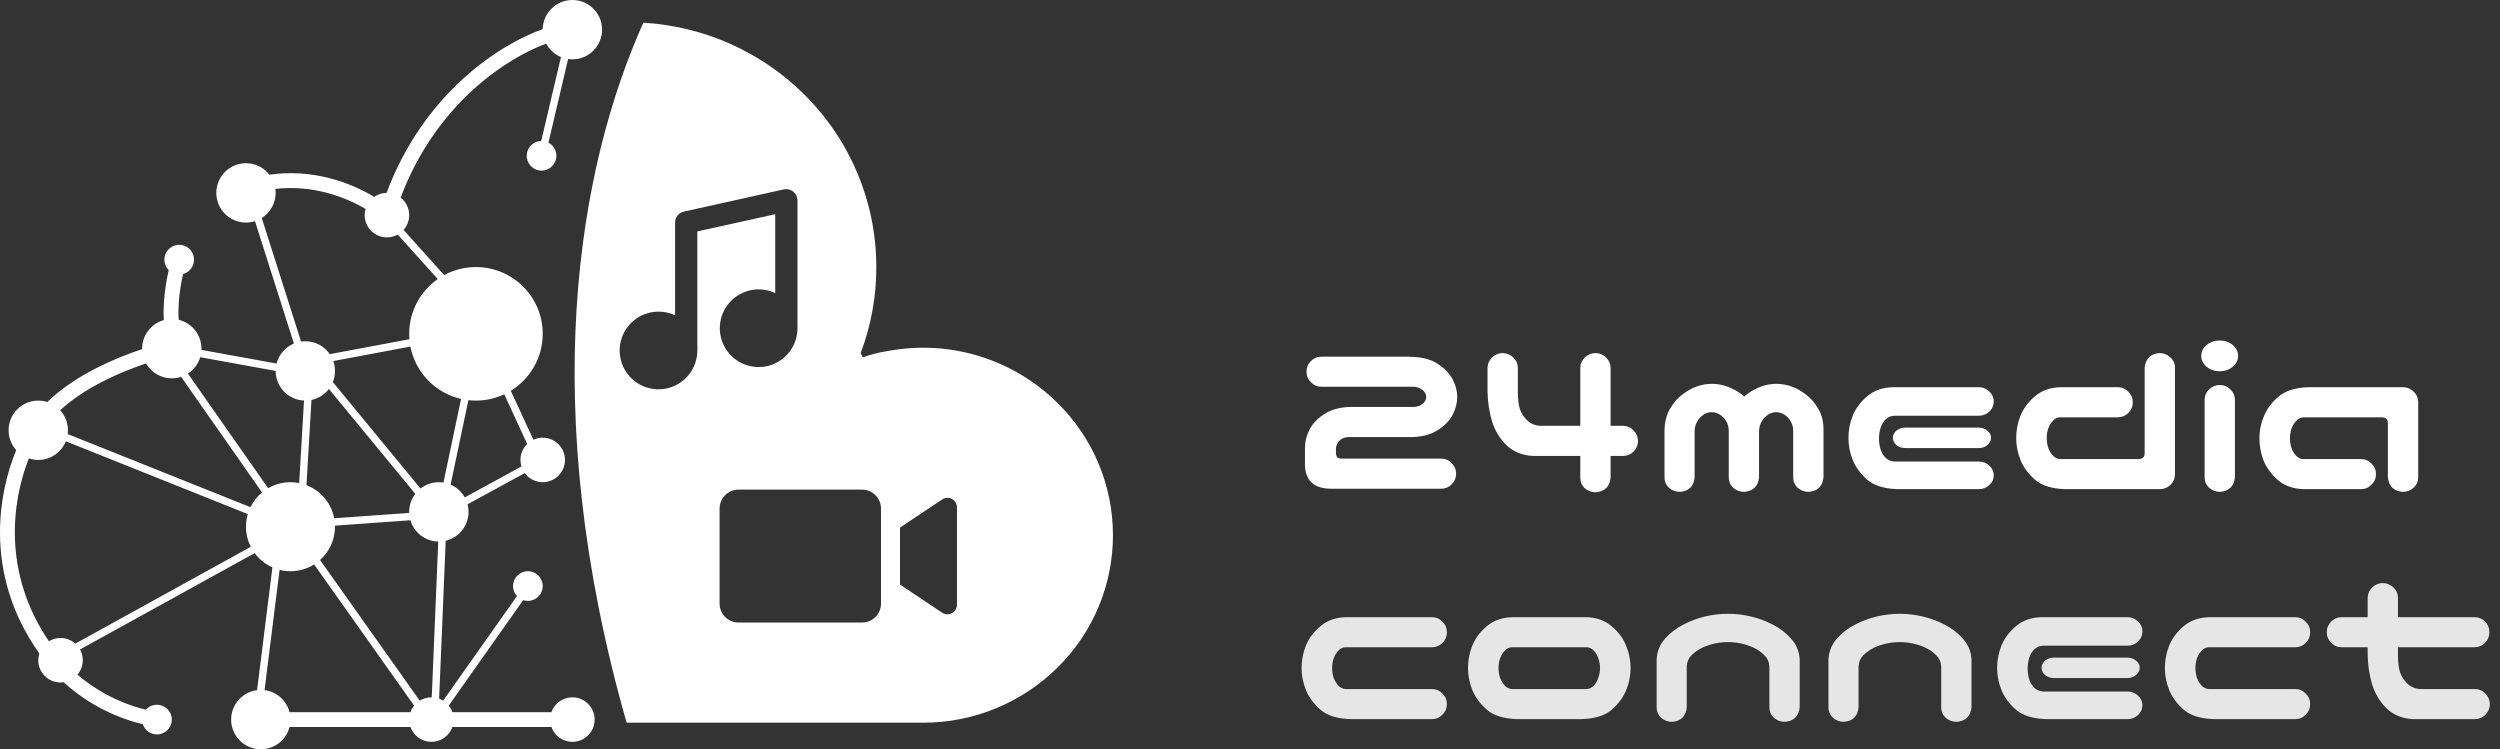 <svg width="337" height="101" viewBox="0 0 337 101" fill="none" xmlns="http://www.w3.org/2000/svg">
<rect x="0" y="0" width="337" height="101" fill="#333333" stroke="none"/>
<path d="M176.119 50.106C176.119 49.541 176.311 49.067 176.694 48.684C177.098 48.28 177.582 48.078 178.147 48.078H189.833C189.954 48.078 190.075 48.088 190.196 48.108H190.378C191.791 48.149 192.951 48.472 193.859 49.077C194.768 49.683 195.424 50.379 195.827 51.166C196.231 51.933 196.433 52.71 196.433 53.497C196.433 54.304 196.231 55.102 195.827 55.889C195.444 56.656 194.788 57.342 193.859 57.947C192.951 58.553 191.791 58.876 190.378 58.916H181.78C181.397 58.936 181.074 59.027 180.812 59.188C180.569 59.35 180.388 59.562 180.267 59.824C180.146 60.066 180.085 60.258 180.085 60.399V61.035C180.085 61.297 180.146 61.499 180.267 61.641C180.408 61.782 180.67 61.842 181.054 61.822H194.253C194.818 61.822 195.292 62.024 195.676 62.428C196.079 62.811 196.281 63.285 196.281 63.851C196.281 64.416 196.079 64.9 195.676 65.304C195.292 65.687 194.818 65.879 194.253 65.879H179.419C178.289 65.879 177.421 65.606 176.815 65.061C176.23 64.496 175.927 63.699 175.907 62.67V60.399C175.907 59.572 176.099 58.765 176.482 57.977C176.886 57.17 177.542 56.464 178.45 55.858C179.379 55.233 180.549 54.9 181.962 54.859H190.56C190.943 54.839 191.256 54.758 191.498 54.617C191.76 54.456 191.952 54.284 192.073 54.102C192.194 53.901 192.255 53.699 192.255 53.497C192.255 53.295 192.194 53.103 192.073 52.922C191.952 52.72 191.76 52.548 191.498 52.407C191.256 52.246 190.943 52.155 190.56 52.135H178.147C177.582 52.135 177.108 51.933 176.725 51.529C176.321 51.146 176.119 50.672 176.119 50.106ZM215.111 47.594C215.656 47.614 216.12 47.816 216.504 48.199C216.887 48.562 217.089 49.017 217.109 49.562V57.402H218.835C219.4 57.422 219.864 57.634 220.228 58.038C220.611 58.442 220.803 58.926 220.803 59.491C220.783 60.036 220.581 60.5 220.197 60.884C219.834 61.247 219.38 61.439 218.835 61.459H217.109V64.395C216.988 65.606 216.322 66.262 215.111 66.363C214.546 66.363 214.052 66.182 213.628 65.818C213.224 65.435 213.022 64.961 213.022 64.395V61.459H206.604C205.192 61.378 204.021 60.904 203.093 60.036C202.185 59.148 201.529 58.068 201.125 56.797C200.742 55.525 200.54 54.173 200.52 52.74V49.562C200.54 49.017 200.742 48.562 201.125 48.199C201.508 47.816 201.973 47.614 202.518 47.594C203.083 47.594 203.567 47.785 203.971 48.169C204.374 48.532 204.586 48.996 204.606 49.562V52.377C204.586 53.204 204.637 53.971 204.758 54.678C204.899 55.364 205.222 55.98 205.727 56.524C206.231 57.069 206.867 57.362 207.634 57.402H213.022V49.562C213.043 48.996 213.255 48.532 213.658 48.169C214.062 47.785 214.546 47.594 215.111 47.594ZM230.763 51.741C231.469 51.741 232.155 51.862 232.821 52.105C233.507 52.347 234.163 52.7 234.789 53.164C234.89 53.265 235.001 53.366 235.122 53.467C235.223 53.366 235.334 53.265 235.455 53.164C236.081 52.7 236.727 52.347 237.393 52.105C238.079 51.862 238.765 51.741 239.451 51.741C240.158 51.741 240.844 51.862 241.51 52.105C242.196 52.347 242.842 52.71 243.447 53.194C244.073 53.658 244.618 54.284 245.082 55.071C245.566 55.858 245.809 56.797 245.809 57.887V64.335C245.688 65.546 245.021 66.202 243.811 66.303C243.245 66.303 242.751 66.121 242.327 65.758C241.924 65.374 241.722 64.9 241.722 64.335V58.129C241.722 57.645 241.631 57.241 241.449 56.918C241.268 56.575 241.066 56.312 240.844 56.131C240.622 55.929 240.39 55.788 240.147 55.707C239.905 55.606 239.663 55.556 239.421 55.556C239.179 55.556 238.937 55.606 238.694 55.707C238.472 55.788 238.25 55.929 238.028 56.131C237.806 56.312 237.604 56.575 237.423 56.918C237.241 57.241 237.14 57.645 237.12 58.129V64.335C236.999 65.546 236.333 66.202 235.122 66.303C234.557 66.303 234.062 66.121 233.639 65.758C233.235 65.374 233.033 64.9 233.033 64.335V58.129C233.033 57.645 232.942 57.241 232.761 56.918C232.579 56.575 232.377 56.312 232.155 56.131C231.933 55.929 231.701 55.788 231.459 55.707C231.217 55.606 230.975 55.556 230.732 55.556C230.49 55.556 230.248 55.606 230.006 55.707C229.784 55.788 229.562 55.929 229.34 56.131C229.118 56.312 228.916 56.575 228.734 56.918C228.553 57.241 228.452 57.645 228.432 58.129V64.335C228.331 65.546 227.675 66.202 226.464 66.303C225.899 66.303 225.404 66.121 224.98 65.758C224.577 65.374 224.375 64.9 224.375 64.335V57.887C224.415 56.797 224.668 55.858 225.132 55.071C225.596 54.284 226.141 53.658 226.767 53.194C227.392 52.71 228.038 52.347 228.704 52.105C229.39 51.862 230.076 51.741 230.763 51.741ZM255.769 65.939C253.993 65.879 252.65 65.465 251.742 64.698C250.834 63.911 250.178 63.033 249.774 62.065C249.371 61.075 249.169 60.077 249.169 59.067C249.169 58.018 249.361 57.009 249.744 56.04C250.148 55.051 250.804 54.173 251.712 53.406C252.64 52.619 253.811 52.215 255.224 52.195H266.728C267.293 52.195 267.767 52.387 268.15 52.77C268.554 53.134 268.756 53.578 268.756 54.102C268.756 54.648 268.554 55.112 268.15 55.495C267.767 55.858 267.293 56.04 266.728 56.04H255.405C254.961 56.04 254.568 56.191 254.225 56.494C253.902 56.797 253.66 57.19 253.498 57.675C253.357 58.159 253.286 58.633 253.286 59.098C253.286 59.602 253.357 60.097 253.498 60.581C253.66 61.065 253.902 61.459 254.225 61.762C254.568 62.044 254.961 62.196 255.405 62.216H266.728C267.293 62.216 267.767 62.398 268.15 62.761C268.554 63.124 268.756 63.558 268.756 64.062C268.756 64.587 268.554 65.031 268.15 65.394C267.767 65.758 267.293 65.939 266.728 65.939H255.769ZM268.393 59.007C268.393 59.39 268.221 59.723 267.878 60.006C267.575 60.268 267.192 60.399 266.728 60.399H256.828C256.364 60.399 255.97 60.268 255.647 60.006C255.325 59.723 255.163 59.39 255.163 59.007C255.163 58.644 255.325 58.321 255.647 58.038C255.97 57.776 256.364 57.645 256.828 57.645H266.728C267.192 57.645 267.585 57.786 267.908 58.068C268.231 58.331 268.393 58.644 268.393 59.007ZM289.1 49.562C289.221 48.351 289.887 47.695 291.098 47.594C291.663 47.594 292.147 47.785 292.551 48.169C292.975 48.532 293.187 48.996 293.187 49.562V63.972C293.166 64.537 292.954 65.011 292.551 65.394C292.147 65.758 291.663 65.939 291.098 65.939H278.383C276.607 65.879 275.265 65.465 274.356 64.698C273.448 63.911 272.792 63.033 272.389 62.065C271.985 61.075 271.783 60.077 271.783 59.067C271.783 58.018 271.975 57.009 272.358 56.04C272.762 55.051 273.418 54.173 274.326 53.406C275.255 52.619 276.425 52.215 277.838 52.195H285.467C286.032 52.195 286.506 52.397 286.89 52.801C287.293 53.184 287.495 53.658 287.495 54.224C287.495 54.789 287.293 55.273 286.89 55.677C286.506 56.06 286.032 56.252 285.467 56.252H277.717C277.333 56.252 277 56.413 276.718 56.736C276.435 57.039 276.223 57.402 276.082 57.826C275.961 58.23 275.9 58.633 275.9 59.037C275.9 59.461 275.961 59.885 276.082 60.309C276.223 60.712 276.435 61.075 276.718 61.398C277 61.701 277.333 61.863 277.717 61.883H288.312C288.837 61.863 289.1 61.6 289.1 61.096V49.562ZM299.271 51.893C299.816 51.913 300.281 52.115 300.664 52.498C301.048 52.861 301.249 53.315 301.27 53.86V64.335C301.148 65.546 300.482 66.202 299.271 66.303C298.706 66.303 298.212 66.121 297.788 65.758C297.384 65.374 297.183 64.9 297.183 64.335V53.86C297.203 53.295 297.415 52.831 297.818 52.468C298.222 52.084 298.706 51.893 299.271 51.893ZM296.729 47.957C296.729 47.392 296.971 46.908 297.455 46.504C297.939 46.1 298.525 45.898 299.211 45.898C299.897 45.898 300.482 46.1 300.967 46.504C301.451 46.908 301.693 47.392 301.693 47.957C301.693 48.542 301.451 49.037 300.967 49.44C300.482 49.844 299.897 50.046 299.211 50.046C298.525 50.046 297.939 49.844 297.455 49.44C296.971 49.037 296.729 48.542 296.729 47.957ZM321.886 64.335V57.039C321.886 56.535 321.623 56.272 321.099 56.252H310.503C310.119 56.272 309.786 56.444 309.504 56.767C309.221 57.069 309.009 57.433 308.868 57.856C308.747 58.26 308.687 58.674 308.687 59.098C308.687 59.501 308.747 59.915 308.868 60.339C309.009 60.742 309.221 61.106 309.504 61.429C309.786 61.731 310.119 61.883 310.503 61.883H318.253C318.818 61.883 319.292 62.085 319.676 62.488C320.079 62.872 320.281 63.346 320.281 63.911C320.281 64.476 320.079 64.951 319.676 65.334C319.292 65.738 318.818 65.939 318.253 65.939H310.624C309.211 65.919 308.041 65.526 307.112 64.759C306.204 63.972 305.548 63.094 305.145 62.125C304.761 61.136 304.569 60.117 304.569 59.067C304.569 58.058 304.771 57.069 305.175 56.101C305.578 55.112 306.234 54.234 307.143 53.467C308.051 52.68 309.393 52.256 311.169 52.195H323.884C324.449 52.195 324.933 52.387 325.337 52.77C325.741 53.134 325.952 53.598 325.973 54.163V64.335C325.973 64.9 325.761 65.374 325.337 65.758C324.933 66.121 324.449 66.303 323.884 66.303C322.673 66.202 322.007 65.546 321.886 64.335Z" fill="#FFFFFF"/>
<path d="M182.053 96.939C180.277 96.879 178.935 96.465 178.026 95.698C177.118 94.911 176.462 94.033 176.059 93.064C175.655 92.076 175.453 91.076 175.453 90.067C175.453 89.018 175.645 88.009 176.028 87.04C176.432 86.051 177.088 85.173 177.996 84.406C178.924 83.619 180.095 83.216 181.508 83.195H193.012C193.577 83.195 194.051 83.397 194.435 83.801C194.838 84.184 195.04 84.659 195.04 85.224C195.04 85.789 194.838 86.273 194.435 86.677C194.051 87.06 193.577 87.252 193.012 87.252H181.387C181.003 87.252 180.67 87.413 180.388 87.736C180.105 88.039 179.893 88.402 179.752 88.826C179.631 89.23 179.57 89.633 179.57 90.037C179.57 90.461 179.631 90.885 179.752 91.309C179.893 91.712 180.105 92.076 180.388 92.398C180.67 92.701 181.003 92.863 181.387 92.883H193.012C193.577 92.883 194.051 93.085 194.435 93.488C194.838 93.872 195.04 94.346 195.04 94.911C195.04 95.476 194.838 95.951 194.435 96.334C194.051 96.738 193.577 96.939 193.012 96.939H182.053ZM204.485 96.939C202.709 96.879 201.367 96.465 200.459 95.698C199.551 94.911 198.895 94.033 198.491 93.064C198.088 92.076 197.886 91.076 197.886 90.067C197.886 89.018 198.077 88.009 198.461 87.04C198.865 86.051 199.521 85.173 200.429 84.406C201.357 83.619 202.528 83.216 203.94 83.195H213.749C215.162 83.216 216.322 83.619 217.23 84.406C218.159 85.173 218.815 86.051 219.198 87.04C219.602 88.009 219.804 89.018 219.804 90.067C219.804 91.076 219.602 92.076 219.198 93.064C218.795 94.033 218.139 94.911 217.23 95.698C216.322 96.465 214.98 96.879 213.204 96.939H204.485ZM203.819 87.252C203.436 87.252 203.103 87.413 202.82 87.736C202.538 88.039 202.326 88.402 202.185 88.826C202.063 89.23 202.003 89.633 202.003 90.037C202.003 90.461 202.063 90.885 202.185 91.309C202.326 91.712 202.538 92.076 202.82 92.398C203.103 92.701 203.436 92.863 203.819 92.883H213.87C214.254 92.863 214.587 92.701 214.869 92.398C215.152 92.076 215.354 91.712 215.475 91.309C215.616 90.885 215.687 90.461 215.687 90.037C215.687 89.633 215.616 89.23 215.475 88.826C215.354 88.402 215.152 88.039 214.869 87.736C214.587 87.413 214.254 87.252 213.87 87.252H203.819ZM232.942 82.741C233.992 82.741 235.021 82.862 236.03 83.105C237.06 83.347 238.038 83.71 238.967 84.194C239.895 84.659 240.713 85.284 241.419 86.071C242.146 86.858 242.539 87.797 242.6 88.887V90.158V95.335C242.479 96.546 241.812 97.202 240.602 97.303C240.036 97.303 239.542 97.121 239.118 96.758C238.715 96.374 238.513 95.9 238.513 95.335V94.003V89.825C238.472 89.2 238.23 88.685 237.786 88.281C237.362 87.857 236.878 87.524 236.333 87.282C235.808 87.04 235.253 86.858 234.668 86.737C234.103 86.616 233.528 86.556 232.942 86.556C232.357 86.556 231.772 86.616 231.187 86.737C230.621 86.858 230.066 87.04 229.521 87.282C228.997 87.524 228.512 87.857 228.068 88.281C227.645 88.685 227.412 89.2 227.372 89.825V94.003V95.335C227.271 96.546 226.615 97.202 225.404 97.303C224.839 97.303 224.345 97.121 223.921 96.758C223.517 96.374 223.315 95.9 223.315 95.335V90.158V88.887C223.376 87.797 223.759 86.858 224.466 86.071C225.172 85.284 225.99 84.659 226.918 84.194C227.846 83.71 228.815 83.347 229.824 83.105C230.854 82.862 231.893 82.741 232.942 82.741ZM256.102 82.741C257.151 82.741 258.18 82.862 259.189 83.105C260.219 83.347 261.198 83.71 262.126 84.194C263.054 84.659 263.872 85.284 264.578 86.071C265.305 86.858 265.698 87.797 265.759 88.887V90.158V95.335C265.638 96.546 264.972 97.202 263.761 97.303C263.196 97.303 262.701 97.121 262.277 96.758C261.874 96.374 261.672 95.9 261.672 95.335V94.003V89.825C261.632 89.2 261.389 88.685 260.945 88.281C260.521 87.857 260.037 87.524 259.492 87.282C258.967 87.04 258.412 86.858 257.827 86.737C257.262 86.616 256.687 86.556 256.102 86.556C255.516 86.556 254.931 86.616 254.346 86.737C253.781 86.858 253.226 87.04 252.681 87.282C252.156 87.524 251.672 87.857 251.228 88.281C250.804 88.685 250.572 89.2 250.531 89.825V94.003V95.335C250.43 96.546 249.774 97.202 248.563 97.303C247.998 97.303 247.504 97.121 247.08 96.758C246.676 96.374 246.475 95.9 246.475 95.335V90.158V88.887C246.535 87.797 246.919 86.858 247.625 86.071C248.331 85.284 249.149 84.659 250.077 84.194C251.006 83.71 251.974 83.347 252.983 83.105C254.013 82.862 255.052 82.741 256.102 82.741ZM275.81 96.939C274.034 96.879 272.691 96.465 271.783 95.698C270.875 94.911 270.219 94.033 269.815 93.064C269.412 92.076 269.21 91.076 269.21 90.067C269.21 89.018 269.402 88.009 269.785 87.04C270.189 86.051 270.845 85.173 271.753 84.406C272.681 83.619 273.852 83.216 275.265 83.195H286.769C287.334 83.195 287.808 83.387 288.191 83.77C288.595 84.134 288.797 84.578 288.797 85.103C288.797 85.647 288.595 86.112 288.191 86.495C287.808 86.858 287.334 87.04 286.769 87.04H275.446C275.002 87.04 274.609 87.191 274.266 87.494C273.943 87.797 273.701 88.19 273.539 88.675C273.398 89.159 273.327 89.633 273.327 90.098C273.327 90.602 273.398 91.097 273.539 91.581C273.701 92.065 273.943 92.459 274.266 92.762C274.609 93.044 275.002 93.196 275.446 93.216H286.769C287.334 93.216 287.808 93.397 288.191 93.761C288.595 94.124 288.797 94.558 288.797 95.062C288.797 95.587 288.595 96.031 288.191 96.394C287.808 96.758 287.334 96.939 286.769 96.939H275.81ZM288.434 90.007C288.434 90.39 288.262 90.723 287.919 91.006C287.616 91.268 287.233 91.399 286.769 91.399H276.869C276.405 91.399 276.011 91.268 275.688 91.006C275.366 90.723 275.204 90.39 275.204 90.007C275.204 89.644 275.366 89.321 275.688 89.038C276.011 88.776 276.405 88.644 276.869 88.644H286.769C287.233 88.644 287.626 88.786 287.949 89.068C288.272 89.331 288.434 89.644 288.434 90.007ZM298.424 96.939C296.648 96.879 295.306 96.465 294.397 95.698C293.489 94.911 292.833 94.033 292.43 93.064C292.026 92.076 291.824 91.076 291.824 90.067C291.824 89.018 292.016 88.009 292.399 87.04C292.803 86.051 293.459 85.173 294.367 84.406C295.296 83.619 296.466 83.216 297.879 83.195H309.383C309.948 83.195 310.422 83.397 310.806 83.801C311.209 84.184 311.411 84.659 311.411 85.224C311.411 85.789 311.209 86.273 310.806 86.677C310.422 87.06 309.948 87.252 309.383 87.252H297.758C297.374 87.252 297.041 87.413 296.759 87.736C296.476 88.039 296.264 88.402 296.123 88.826C296.002 89.23 295.941 89.633 295.941 90.037C295.941 90.461 296.002 90.885 296.123 91.309C296.264 91.712 296.476 92.076 296.759 92.398C297.041 92.701 297.374 92.863 297.758 92.883H309.383C309.948 92.883 310.422 93.085 310.806 93.488C311.209 93.872 311.411 94.346 311.411 94.911C311.411 95.476 311.209 95.951 310.806 96.334C310.422 96.738 309.948 96.939 309.383 96.939H298.424ZM321.159 78.594C321.724 78.594 322.209 78.785 322.612 79.169C323.016 79.532 323.228 79.996 323.248 80.561V83.195H333.541C334.106 83.195 334.59 83.387 334.994 83.77C335.378 84.174 335.569 84.659 335.569 85.224C335.569 85.789 335.368 86.273 334.964 86.677C334.58 87.06 334.106 87.252 333.541 87.252H323.248V87.857C323.228 88.685 323.278 89.452 323.399 90.158C323.541 90.844 323.864 91.46 324.368 92.005C324.873 92.55 325.508 92.842 326.275 92.883H333.662C334.227 92.903 334.691 93.115 335.055 93.519C335.438 93.922 335.63 94.407 335.63 94.972C335.61 95.517 335.408 95.981 335.024 96.364C334.661 96.728 334.207 96.919 333.662 96.939H325.246C323.833 96.859 322.663 96.384 321.734 95.517C320.826 94.629 320.17 93.549 319.767 92.277C319.383 91.006 319.181 89.654 319.161 88.221V87.252H315.68C315.115 87.252 314.64 87.05 314.257 86.647C313.853 86.263 313.651 85.789 313.651 85.224C313.651 84.659 313.843 84.184 314.227 83.801C314.63 83.397 315.115 83.195 315.68 83.195H319.161V80.561C319.181 80.017 319.383 79.562 319.767 79.199C320.15 78.816 320.614 78.614 321.159 78.594Z" fill="#E6E6E6"/>
<path fill-rule="evenodd" clip-rule="evenodd" d="M81.158 4C81.158 6.209 79.367 8 77.158 8C76.963 8 76.77 7.986 76.582 7.959L73.931 19.229C74.567 19.564 75 20.231 75 21C75 22.105 74.105 23 73 23C71.896 23 71 22.105 71 21C71 19.91 71.873 19.023 72.957 19L75.618 7.693C74.764 7.336 74.06 6.692 73.627 5.881C68.3 7.834 58.755 13.999 54.009 26.639C54.709 27.188 55.158 28.041 55.158 29C55.158 29.766 54.871 30.465 54.399 30.995L59.877 37.081C61.15 36.392 62.608 36 64.158 36C69.129 36 73.158 40.029 73.158 45C73.158 48.249 71.436 51.096 68.856 52.678L71.901 59.276C72.283 59.099 72.709 59 73.158 59C74.815 59 76.158 60.343 76.158 62C76.158 63.657 74.815 65 73.158 65C72.165 65 71.285 64.517 70.739 63.774L63.027 67.981C63.112 68.306 63.158 68.648 63.158 69C63.158 70.892 61.845 72.477 60.08 72.893L59.193 94.183C59.384 94.253 59.565 94.342 59.736 94.448L69.685 80.353C69.358 79.997 69.158 79.522 69.158 79C69.158 77.895 70.053 77 71.158 77C72.263 77 73.158 77.895 73.158 79C73.158 80.105 72.263 81 71.158 81C70.937 81 70.724 80.964 70.525 80.898L60.49 95.113C60.703 95.376 60.873 95.675 60.987 96H74.329C74.741 94.835 75.852 94 77.158 94C78.815 94 80.158 95.343 80.158 97C80.158 98.657 78.815 100 77.158 100C75.852 100 74.741 99.165 74.329 98H60.987C60.575 99.165 59.464 100 58.158 100C56.852 100 55.741 99.165 55.329 98H39.032C38.588 99.725 37.022 101 35.158 101C32.949 101 31.158 99.209 31.158 97C31.158 94.962 32.683 93.279 34.654 93.031L36.722 76.485C35.767 76.06 34.943 75.393 34.329 74.561L10.785 87.55C11.023 87.98 11.158 88.474 11.158 89C11.158 89.742 10.889 90.421 10.442 90.945C12.425 92.652 15.572 94.663 19.663 95.671C20.029 95.26 20.564 95 21.158 95C22.263 95 23.158 95.895 23.158 97C23.158 98.105 22.263 99 21.158 99C20.274 99 19.524 98.427 19.26 97.632C14.42 96.456 10.766 93.985 8.588 91.969C8.447 91.99 8.304 92 8.158 92C6.501 92 5.158 90.657 5.158 89C5.158 88.681 5.208 88.374 5.3 88.086C1.416 82.626 0.041 77.009 0.001 71.991C-0 72.162 0 72.332 0.003 72.504C0.019 73.624 0.11 74.737 0.273 75.833C0.11 74.737 0.019 73.624 0.003 72.504C0 72.332 -0 72.16 0.001 71.988C-0.034 67.586 0.959 63.646 2.186 60.677C1.547 59.968 1.158 59.03 1.158 58C1.158 55.791 2.949 54 5.158 54C5.585 54 5.997 54.067 6.383 54.191C8.294 52.319 10.678 50.791 13.055 49.584C15.141 48.524 17.268 47.687 19.159 47.066L19.158 47.027L19.158 47C19.158 45.162 20.398 43.613 22.087 43.145C22.035 42.335 22.047 41.519 22.098 40.736C22.198 39.185 22.456 37.669 22.745 36.415C22.382 36.053 22.158 35.553 22.158 35C22.158 33.895 23.053 33 24.158 33C24.297 33 24.432 33.014 24.562 33.041C24.581 33.007 24.599 32.974 24.617 32.94L24.588 32.994L24.562 33.041C25.473 33.228 26.158 34.034 26.158 35C26.158 35.925 25.53 36.703 24.678 36.932C24.417 38.077 24.184 39.459 24.094 40.864C24.044 41.64 24.039 42.396 24.09 43.109C25.849 43.529 27.158 45.112 27.158 47C27.158 47.055 27.157 47.11 27.155 47.165L37.282 49.006C37.595 47.783 38.472 46.785 39.619 46.307L34.371 29.813C33.989 29.934 33.581 30 33.158 30C31.45 30 29.992 28.929 29.418 27.422C27.751 28.689 26.317 30.238 25.183 32C26.317 30.238 27.751 28.689 29.418 27.422C29.25 26.98 29.158 26.501 29.158 26C29.158 23.791 30.949 22 33.158 22C34.444 22 35.588 22.607 36.32 23.549C42.124 22.707 47.226 24.594 50.443 26.538C50.917 26.207 51.492 26.01 52.112 26C57.137 12.546 67.366 5.977 73.159 3.925C73.199 1.75 74.974 0 77.158 0C79.089 0 80.701 1.369 81.076 3.189C81.13 3.451 81.158 3.722 81.158 4ZM39.032 96H55.329C55.443 95.676 55.612 95.378 55.823 95.116L42.344 76.085C41.42 76.665 40.328 77 39.158 77C38.651 77 38.159 76.937 37.688 76.819L35.662 93.031C37.299 93.237 38.629 94.433 39.032 96ZM3.888 61.794C1.588 67.597 0.315 77.215 6.593 86.44C7.048 86.161 7.584 86 8.158 86C8.923 86 9.622 86.287 10.152 86.758L33.803 73.709C33.391 72.895 33.158 71.975 33.158 71C33.158 70.409 33.244 69.838 33.403 69.298L8.873 59.486C8.283 60.959 6.842 62 5.158 62C4.714 62 4.287 61.928 3.888 61.794ZM9.158 58C9.158 56.962 8.762 56.015 8.113 55.304C9.759 53.776 11.808 52.461 13.961 51.367C15.917 50.373 17.915 49.584 19.691 48.996C20.382 50.194 21.676 51 23.158 51C23.598 51 24.021 50.929 24.417 50.798L35.326 66.383C34.676 66.923 34.141 67.599 33.766 68.366L9.126 58.51C9.147 58.343 9.158 58.173 9.158 58ZM49.275 28.167C46.469 26.502 42.093 24.893 37.123 25.464C37.146 25.639 37.158 25.818 37.158 26C37.158 27.427 36.41 28.68 35.285 29.388L40.584 46.041C40.772 46.014 40.963 46 41.158 46C42.528 46 43.737 46.689 44.458 47.739L55.187 45.727C55.168 45.487 55.158 45.245 55.158 45C55.158 41.943 56.682 39.242 59.012 37.615L53.618 31.622C53.186 31.863 52.688 32 52.158 32C50.501 32 49.158 30.657 49.158 29C49.158 28.711 49.199 28.431 49.275 28.167ZM116.312 48.174C116.202 47.985 116.104 47.789 116.019 47.588C117.42 43.891 118.135 39.969 118.128 36.016C118.128 27.198 114.613 18.849 108.344 12.668C102.505 6.91 94.847 3.547 86.725 3.061C77.945 22.625 72.265 54.694 84.468 97.419H124.427C131.203 97.43 137.708 94.766 142.532 90.007C144.905 87.678 146.79 84.9 148.076 81.834C149.363 78.768 150.026 75.477 150.026 72.152C150.026 68.827 149.363 65.535 148.076 62.47C146.79 59.404 144.905 56.625 142.532 54.296C139.607 51.407 136.033 49.261 132.108 48.037C128.183 46.814 124.022 46.549 119.974 47.265L118.802 47.471C117.953 47.646 117.132 47.881 116.312 48.174ZM58.158 94C57.578 94 57.036 94.165 56.577 94.45L43.144 75.485C44.38 74.386 45.158 72.784 45.158 71C45.158 70.952 45.157 70.905 45.156 70.857L55.32 70.131C55.801 71.764 57.295 72.963 59.075 72.999L58.2 94L58.158 94ZM62.65 67.047L70.289 62.88C70.204 62.602 70.158 62.306 70.158 62C70.158 61.157 70.505 60.396 71.065 59.851L67.974 53.154C66.815 53.697 65.522 54 64.158 54C63.814 54 63.474 53.981 63.139 53.943L60.743 65.326C61.552 65.676 62.222 66.284 62.65 67.047ZM62.153 53.776C58.697 52.989 55.998 50.215 55.322 46.719L44.931 48.668C45.078 49.084 45.158 49.533 45.158 50C45.158 50.531 45.055 51.038 44.867 51.502L56.687 65.855C57.367 65.319 58.225 65 59.158 65C59.37 65 59.577 65.016 59.779 65.048L62.153 53.776ZM55.98 66.57L44.336 52.43C43.765 53.175 42.939 53.713 41.988 53.914L41.313 65.398C43.219 66.132 44.657 67.812 45.05 69.862L55.16 69.14C55.159 69.094 55.158 69.047 55.158 69C55.158 68.086 55.465 67.244 55.98 66.57ZM37.158 50C37.158 52.15 38.855 53.904 40.982 53.996L40.328 65.114C39.95 65.039 39.558 65 39.158 65C38.06 65 37.031 65.295 36.146 65.81L25.33 50.359C26.118 49.849 26.714 49.07 26.99 48.151L37.158 50ZM107.5 27V43.5C107.514 43.755 107.514 44.01 107.5 44.265C107.495 45.398 107.123 46.499 106.44 47.402C105.756 48.306 104.798 48.963 103.709 49.276C102.62 49.588 101.459 49.539 100.4 49.135C99.341 48.732 98.442 47.995 97.838 47.037C97.233 46.079 96.956 44.95 97.047 43.821C97.139 42.692 97.594 41.623 98.345 40.774C99.096 39.926 100.102 39.344 101.212 39.116C102.322 38.888 103.475 39.026 104.5 39.51V28.875L94 31.2V46.5C94.016 46.76 94.016 47.02 94 47.28C93.992 48.412 93.617 49.511 92.932 50.413C92.246 51.314 91.287 51.969 90.198 52.279C89.109 52.589 87.949 52.537 86.891 52.132C85.834 51.727 84.936 50.989 84.334 50.031C83.731 49.072 83.455 47.944 83.548 46.816C83.64 45.687 84.096 44.619 84.847 43.772C85.599 42.924 86.604 42.343 87.713 42.116C88.823 41.888 89.976 42.026 91 42.51V30C90.998 29.658 91.114 29.326 91.326 29.059C91.539 28.792 91.837 28.605 92.17 28.53L105.67 25.53C105.889 25.483 106.116 25.485 106.334 25.537C106.552 25.589 106.756 25.689 106.93 25.83C107.107 25.97 107.25 26.147 107.348 26.35C107.447 26.552 107.499 26.775 107.5 27ZM116.2 83.92H99.56C98.881 83.92 98.23 83.65 97.75 83.17C97.27 82.69 97 82.039 97 81.36V68.56C97 67.881 97.27 67.23 97.75 66.75C98.23 66.27 98.881 66 99.56 66H116.2C116.879 66 117.53 66.27 118.01 66.75C118.49 67.23 118.76 67.881 118.76 68.56V81.36C118.76 82.039 118.49 82.69 118.01 83.17C117.53 83.65 116.879 83.92 116.2 83.92ZM121.32 78.8V71.12L127.01 67.327C127.202 67.198 127.426 67.124 127.658 67.113C127.889 67.102 128.12 67.154 128.324 67.263C128.528 67.372 128.699 67.535 128.818 67.734C128.937 67.933 129 68.16 129 68.392V81.527C129 81.759 128.938 81.987 128.819 82.186C128.7 82.385 128.529 82.547 128.324 82.657C128.12 82.766 127.89 82.818 127.658 82.807C127.427 82.796 127.202 82.722 127.01 82.594L121.32 78.8Z" fill="#FFFFFF"/>
</svg>
